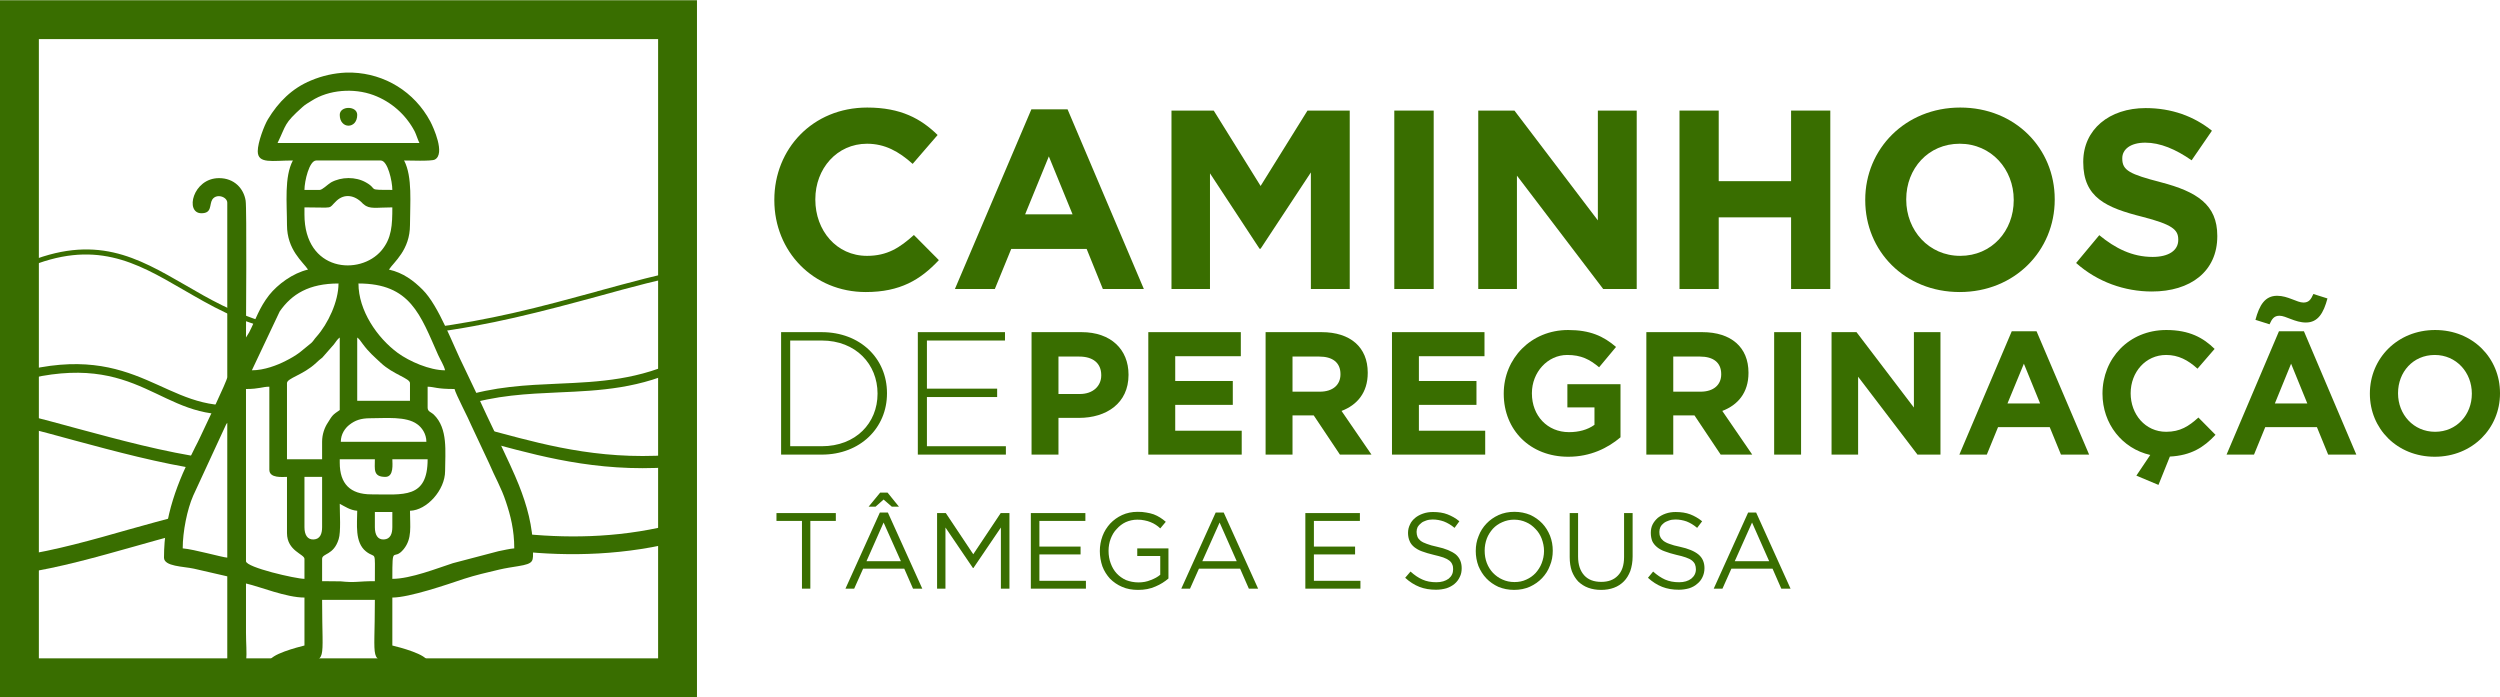 <?xml version="1.0" encoding="UTF-8"?> <svg xmlns="http://www.w3.org/2000/svg" xmlns:xlink="http://www.w3.org/1999/xlink" xmlns:xodm="http://www.corel.com/coreldraw/odm/2003" xml:space="preserve" width="509px" height="142px" version="1.1" style="shape-rendering:geometricPrecision; text-rendering:geometricPrecision; image-rendering:optimizeQuality; fill-rule:evenodd; clip-rule:evenodd" viewBox="0 0 140.25 39.1"> <defs> <style type="text/css"> .fil1 {fill:#396E00} .fil0 {fill:#396E00;fill-rule:nonzero} </style> </defs> <g id="Layer_x0020_1">  <g id="_2311068306688"> <path class="fil0" d="M52.67 14.58l-1.4 -1.41c-0.79,0.71 -1.49,1.17 -2.63,1.17 -1.72,0 -2.9,-1.43 -2.9,-3.15l0 -0.03c0,-1.71 1.21,-3.11 2.9,-3.11 1,0 1.78,0.43 2.56,1.13l1.4 -1.62c-0.93,-0.91 -2.06,-1.54 -3.95,-1.54 -3.07,0 -5.21,2.33 -5.21,5.17l0 0.03c0,2.87 2.18,5.15 5.13,5.15 1.93,0 3.07,-0.69 4.1,-1.79z"></path> <path id="1" class="fil0" d="M64.17 16.2l-4.28 -10.08 -2.03 0 -4.29 10.08 2.24 0 0.92 -2.25 4.23 0 0.91 2.25 2.3 0zm-4 -4.19l-2.66 0 1.33 -3.25 1.33 3.25z"></path> <polygon id="2" class="fil0" points="75.72,16.2 75.72,6.19 73.35,6.19 70.72,10.42 68.09,6.19 65.72,6.19 65.72,16.2 67.88,16.2 67.88,9.71 70.66,13.94 70.72,13.94 73.54,9.66 73.54,16.2 "></polygon> <polygon id="3" class="fil0" points="80.43,16.2 80.43,6.19 78.22,6.19 78.22,16.2 "></polygon> <polygon id="4" class="fil0" points="91.82,16.2 91.82,6.19 89.64,6.19 89.64,12.35 84.96,6.19 82.93,6.19 82.93,16.2 85.1,16.2 85.1,9.84 89.94,16.2 "></polygon> <polygon id="5" class="fil0" points="102.68,16.2 102.68,6.19 100.48,6.19 100.48,10.15 96.42,10.15 96.42,6.19 94.22,6.19 94.22,16.2 96.42,16.2 96.42,12.18 100.48,12.18 100.48,16.2 "></polygon> <path id="6" class="fil0" d="M115.27 11.19l0 -0.03c0,-2.84 -2.21,-5.14 -5.3,-5.14 -3.09,0 -5.33,2.33 -5.33,5.17l0 0.03c0,2.85 2.21,5.15 5.3,5.15 3.09,0 5.33,-2.33 5.33,-5.18zm-2.3 0.03c0,1.72 -1.23,3.12 -3,3.12 -1.77,0 -3.03,-1.43 -3.03,-3.15l0 -0.03c0,-1.71 1.23,-3.11 3,-3.11 1.77,0 3.03,1.43 3.03,3.14l0 0.03z"></path> <path id="7" class="fil0" d="M124.39 13.24l0 -0.03c0,-1.74 -1.14,-2.47 -3.17,-3 -1.73,-0.45 -2.16,-0.66 -2.16,-1.32l0 -0.03c0,-0.48 0.44,-0.87 1.29,-0.87 0.84,0 1.71,0.37 2.6,0.99l1.14 -1.66c-1.01,-0.81 -2.26,-1.27 -3.72,-1.27 -2.04,0 -3.5,1.2 -3.5,3.01l0 0.03c0,1.99 1.3,2.55 3.32,3.06 1.67,0.43 2.01,0.72 2.01,1.27l0 0.03c0,0.59 -0.54,0.95 -1.44,0.95 -1.14,0 -2.09,-0.48 -2.99,-1.22l-1.3 1.56c1.2,1.07 2.73,1.6 4.25,1.6 2.16,0 3.67,-1.12 3.67,-3.1z"></path> <path class="fil0" d="M49.76 22.06l0 -0.02c0,-1.94 -1.5,-3.42 -3.66,-3.42l-2.28 0 0 6.87 2.28 0c2.16,0 3.66,-1.5 3.66,-3.43zm-0.53 0.02c0,1.63 -1.21,2.94 -3.13,2.94l-1.77 0 0 -5.93 1.77 0c1.92,0 3.13,1.34 3.13,2.97l0 0.02z"></path> <polygon id="1" class="fil0" points="56.43,25.49 56.43,25.02 52,25.02 52,22.26 55.94,22.26 55.94,21.79 52,21.79 52,19.09 56.38,19.09 56.38,18.62 51.49,18.62 51.49,25.49 "></polygon> <path id="2" class="fil0" d="M63.31 21.02l0 -0.02c0,-1.41 -0.99,-2.38 -2.63,-2.38l-2.81 0 0 6.87 1.51 0 0 -2.06 1.15 0c1.54,0 2.78,-0.82 2.78,-2.41zm-1.53 0.03c0,0.58 -0.45,1.04 -1.2,1.04l-1.2 0 0 -2.1 1.17 0c0.75,0 1.23,0.36 1.23,1.04l0 0.02z"></path> <polygon id="3" class="fil0" points="69.66,25.49 69.66,24.15 65.93,24.15 65.93,22.7 69.16,22.7 69.16,21.36 65.93,21.36 65.93,19.97 69.61,19.97 69.61,18.62 64.42,18.62 64.42,25.49 "></polygon> <path id="4" class="fil0" d="M76.94 25.49l-1.68 -2.45c0.87,-0.33 1.47,-1.02 1.47,-2.13l0 -0.02c0,-1.42 -0.97,-2.27 -2.59,-2.27l-3.14 0 0 6.87 1.51 0 0 -2.2 1.19 0 1.47 2.2 1.77 0zm-1.74 -4.5c0,0.58 -0.42,0.97 -1.16,0.97l-1.53 0 0 -1.97 1.5 0c0.74,0 1.19,0.33 1.19,0.98l0 0.02z"></path> <polygon id="5" class="fil0" points="83.32,25.49 83.32,24.15 79.6,24.15 79.6,22.7 82.83,22.7 82.83,21.36 79.6,21.36 79.6,19.97 83.28,19.97 83.28,18.62 78.09,18.62 78.09,25.49 "></polygon> <path id="6" class="fil0" d="M90.91 24.52l0 -2.98 -2.98 0 0 1.3 1.52 0 0 0.98c-0.39,0.28 -0.88,0.41 -1.43,0.41 -1.21,0 -2.08,-0.92 -2.08,-2.17l0 -0.02c0,-1.17 0.88,-2.14 1.98,-2.14 0.79,0 1.26,0.25 1.79,0.69l0.95 -1.14c-0.71,-0.61 -1.46,-0.95 -2.69,-0.95 -2.08,0 -3.61,1.6 -3.61,3.56l0 0.02c0,2.03 1.48,3.53 3.62,3.53 1.25,0 2.22,-0.49 2.93,-1.09z"></path> <path id="7" class="fil0" d="M98.3 25.49l-1.68 -2.45c0.87,-0.33 1.47,-1.02 1.47,-2.13l0 -0.02c0,-1.42 -0.97,-2.27 -2.59,-2.27l-3.14 0 0 6.87 1.51 0 0 -2.2 1.19 0 1.47 2.2 1.77 0zm-1.74 -4.5c0,0.58 -0.42,0.97 -1.16,0.97l-1.53 0 0 -1.97 1.5 0c0.74,0 1.19,0.33 1.19,0.98l0 0.02z"></path> <polygon id="8" class="fil0" points="101.04,25.49 101.04,18.62 99.53,18.62 99.53,25.49 "></polygon> <polygon id="9" class="fil0" points="108.86,25.49 108.86,18.62 107.37,18.62 107.37,22.85 104.15,18.62 102.75,18.62 102.75,25.49 104.24,25.49 104.24,21.12 107.57,25.49 "></polygon> <path id="10" class="fil0" d="M117.2 25.49l-2.95 -6.92 -1.39 0 -2.94 6.92 1.54 0 0.63 -1.54 2.9 0 0.63 1.54 1.58 0zm-2.75 -2.87l-1.83 0 0.92 -2.23 0.91 2.23z"></path> <path id="11" class="fil0" d="M120.63 25.51l-0.78 1.16 1.24 0.52 0.64 -1.59c1.18,-0.06 1.9,-0.51 2.56,-1.22l-0.96 -0.97c-0.54,0.49 -1.02,0.8 -1.81,0.8 -1.17,0 -1.99,-0.98 -1.99,-2.16 0,-1.19 0.84,-2.15 1.99,-2.15 0.69,0 1.23,0.29 1.76,0.77l0.96 -1.11c-0.63,-0.62 -1.41,-1.06 -2.71,-1.06 -2.1,0 -3.58,1.6 -3.58,3.57 0,1.69 1.1,3.08 2.68,3.44z"></path> <path id="12" class="fil0" d="M132.19 25.49l-2.94 -6.92 -1.4 0 -2.94 6.92 1.54 0 0.63 -1.54 2.9 0 0.63 1.54 1.58 0zm-2.75 -2.87l-1.82 0 0.91 -2.23 0.91 2.23zm1.13 -5.89l-0.79 -0.25c-0.14,0.32 -0.26,0.48 -0.56,0.48 -0.36,0 -0.87,-0.38 -1.47,-0.38 -0.69,0 -1,0.53 -1.22,1.35l0.79 0.25c0.14,-0.31 0.26,-0.48 0.56,-0.48 0.36,0 0.87,0.38 1.48,0.38 0.68,0 0.99,-0.53 1.21,-1.35z"></path> <path id="13" class="fil0" d="M140.25 22.06l0 -0.02c0,-1.96 -1.52,-3.54 -3.64,-3.54 -2.12,0 -3.66,1.6 -3.66,3.56l0 0.02c0,1.95 1.52,3.53 3.64,3.53 2.12,0 3.66,-1.6 3.66,-3.55zm-1.58 0.02c0,1.17 -0.85,2.13 -2.06,2.13 -1.22,0 -2.08,-0.98 -2.08,-2.15l0 -0.02c0,-1.18 0.84,-2.14 2.06,-2.14 1.21,0 2.08,0.98 2.08,2.16l0 0.02z"></path> <polygon class="fil0" points="45.46,29.21 46.89,29.21 46.89,28.77 43.56,28.77 43.56,29.21 44.99,29.21 44.99,33.01 45.46,33.01 "></polygon> <path id="1" class="fil0" d="M49.81 28.74l-0.45 0 -1.93 4.27 0.49 0 0.5 -1.12 2.31 0 0.49 1.12 0.52 0 -1.93 -4.27zm0.73 2.73l-1.93 0 0.96 -2.17 0.97 2.17zm-0.97 -3.46l0.46 0.4 0.4 0 -0.64 -0.79 -0.41 0 -0.65 0.79 0.39 0 0.45 -0.4z"></path> <polygon id="2" class="fil0" points="56.15,29.58 56.15,33.01 56.63,33.01 56.63,28.77 56.14,28.77 54.6,31.08 53.06,28.77 52.57,28.77 52.57,33.01 53.04,33.01 53.04,29.58 54.58,31.85 54.61,31.85 "></polygon> <polygon id="3" class="fil0" points="60.89,28.77 57.83,28.77 57.83,33.01 60.92,33.01 60.92,32.57 58.31,32.57 58.31,31.09 60.62,31.09 60.62,30.65 58.31,30.65 58.31,29.21 60.89,29.21 "></polygon> <path id="4" class="fil0" d="M65.55 32.44l0 -1.69 -1.75 0 0 0.43 1.29 0 0 1.05c-0.14,0.12 -0.32,0.22 -0.54,0.3 -0.21,0.09 -0.44,0.13 -0.68,0.13 -0.26,0 -0.49,-0.05 -0.7,-0.13 -0.2,-0.09 -0.38,-0.22 -0.52,-0.37 -0.15,-0.16 -0.26,-0.35 -0.34,-0.57 -0.08,-0.21 -0.12,-0.45 -0.12,-0.7 0,-0.24 0.04,-0.47 0.12,-0.68 0.08,-0.21 0.19,-0.4 0.34,-0.55 0.14,-0.16 0.31,-0.29 0.5,-0.38 0.2,-0.09 0.42,-0.14 0.65,-0.14 0.15,0 0.29,0.01 0.41,0.04 0.12,0.02 0.24,0.06 0.34,0.1 0.1,0.04 0.2,0.09 0.29,0.15 0.09,0.06 0.17,0.12 0.25,0.2l0.31 -0.37c-0.1,-0.09 -0.21,-0.17 -0.32,-0.24 -0.11,-0.07 -0.23,-0.13 -0.36,-0.18 -0.13,-0.04 -0.26,-0.08 -0.41,-0.1 -0.15,-0.03 -0.31,-0.04 -0.49,-0.04 -0.32,0 -0.61,0.06 -0.87,0.18 -0.26,0.12 -0.48,0.28 -0.67,0.48 -0.18,0.2 -0.33,0.43 -0.43,0.7 -0.1,0.27 -0.15,0.55 -0.15,0.84 0,0.3 0.05,0.58 0.14,0.85 0.1,0.27 0.25,0.5 0.43,0.7 0.19,0.19 0.42,0.35 0.68,0.46 0.27,0.12 0.57,0.17 0.9,0.17 0.36,0 0.68,-0.06 0.97,-0.19 0.29,-0.12 0.53,-0.28 0.73,-0.45z"></path> <path id="5" class="fil0" d="M68.65 28.74l-0.45 0 -1.93 4.27 0.49 0 0.5 -1.12 2.31 0 0.49 1.12 0.52 0 -1.93 -4.27zm0.73 2.73l-1.93 0 0.97 -2.17 0.96 2.17z"></path> <polygon id="6" class="fil0" points="76.29,28.77 73.23,28.77 73.23,33.01 76.32,33.01 76.32,32.57 73.71,32.57 73.71,31.09 76.02,31.09 76.02,30.65 73.71,30.65 73.71,29.21 76.29,29.21 "></polygon> <path id="7" class="fil0" d="M79.47 29.83c0,-0.1 0.02,-0.19 0.06,-0.28 0.05,-0.08 0.11,-0.15 0.19,-0.21 0.07,-0.07 0.17,-0.11 0.28,-0.15 0.11,-0.04 0.24,-0.06 0.37,-0.06 0.22,0 0.43,0.04 0.63,0.11 0.2,0.08 0.4,0.19 0.6,0.36l0.27 -0.37c-0.21,-0.18 -0.44,-0.3 -0.67,-0.39 -0.23,-0.09 -0.5,-0.13 -0.81,-0.13 -0.21,0 -0.39,0.03 -0.56,0.09 -0.17,0.06 -0.32,0.14 -0.44,0.24 -0.13,0.11 -0.23,0.23 -0.29,0.37 -0.07,0.14 -0.11,0.3 -0.11,0.47 0,0.17 0.03,0.33 0.09,0.46 0.05,0.13 0.14,0.24 0.26,0.34 0.12,0.09 0.26,0.18 0.44,0.24 0.18,0.07 0.4,0.13 0.64,0.19 0.22,0.05 0.4,0.1 0.55,0.15 0.14,0.05 0.25,0.11 0.33,0.17 0.09,0.07 0.14,0.14 0.17,0.22 0.04,0.08 0.05,0.17 0.05,0.27 0,0.22 -0.08,0.39 -0.25,0.53 -0.18,0.13 -0.4,0.2 -0.69,0.2 -0.3,0 -0.56,-0.05 -0.78,-0.15 -0.23,-0.1 -0.45,-0.25 -0.67,-0.45l-0.3 0.35c0.25,0.23 0.52,0.4 0.8,0.51 0.28,0.11 0.59,0.16 0.93,0.16 0.21,0 0.4,-0.03 0.58,-0.08 0.18,-0.06 0.33,-0.14 0.46,-0.25 0.12,-0.1 0.22,-0.23 0.29,-0.38 0.08,-0.15 0.11,-0.31 0.11,-0.5 0,-0.32 -0.11,-0.58 -0.33,-0.77 -0.23,-0.18 -0.58,-0.33 -1.05,-0.43 -0.23,-0.05 -0.42,-0.1 -0.57,-0.16 -0.15,-0.05 -0.27,-0.11 -0.36,-0.18 -0.08,-0.07 -0.14,-0.14 -0.17,-0.22 -0.03,-0.08 -0.05,-0.17 -0.05,-0.27z"></path> <path id="8" class="fil0" d="M87.11 30.88c0,-0.29 -0.05,-0.57 -0.15,-0.83 -0.11,-0.27 -0.25,-0.5 -0.44,-0.7 -0.19,-0.2 -0.42,-0.36 -0.68,-0.48 -0.27,-0.11 -0.56,-0.17 -0.88,-0.17 -0.33,0 -0.62,0.06 -0.89,0.18 -0.26,0.12 -0.49,0.28 -0.68,0.48 -0.19,0.2 -0.34,0.43 -0.44,0.7 -0.11,0.26 -0.16,0.54 -0.16,0.84 0,0.29 0.05,0.57 0.15,0.84 0.11,0.26 0.25,0.49 0.44,0.69 0.19,0.2 0.42,0.36 0.68,0.48 0.27,0.11 0.56,0.17 0.88,0.17 0.33,0 0.62,-0.06 0.89,-0.18 0.26,-0.12 0.49,-0.28 0.68,-0.48 0.19,-0.2 0.34,-0.43 0.44,-0.7 0.11,-0.26 0.16,-0.54 0.16,-0.84zm-0.49 0.02c0,0.24 -0.05,0.47 -0.13,0.68 -0.08,0.21 -0.2,0.39 -0.34,0.55 -0.15,0.16 -0.32,0.28 -0.52,0.37 -0.21,0.1 -0.43,0.14 -0.67,0.14 -0.25,0 -0.47,-0.05 -0.67,-0.14 -0.21,-0.09 -0.38,-0.22 -0.53,-0.37 -0.15,-0.16 -0.27,-0.35 -0.35,-0.56 -0.08,-0.21 -0.12,-0.44 -0.12,-0.69 0,-0.24 0.04,-0.46 0.12,-0.68 0.08,-0.21 0.2,-0.39 0.34,-0.55 0.15,-0.16 0.32,-0.28 0.53,-0.37 0.2,-0.09 0.42,-0.14 0.66,-0.14 0.25,0 0.47,0.05 0.67,0.14 0.21,0.09 0.38,0.22 0.53,0.38 0.15,0.15 0.27,0.34 0.35,0.55 0.08,0.22 0.13,0.44 0.13,0.69z"></path> <path id="9" class="fil0" d="M91.59 28.77l-0.48 0 0 2.47c0,0.46 -0.12,0.81 -0.35,1.04 -0.23,0.24 -0.54,0.35 -0.93,0.35 -0.41,0 -0.73,-0.12 -0.95,-0.36 -0.23,-0.25 -0.35,-0.6 -0.35,-1.06l0 -2.44 -0.47 0 0 2.47c0,0.29 0.04,0.56 0.12,0.79 0.09,0.23 0.21,0.42 0.36,0.58 0.16,0.15 0.34,0.27 0.56,0.35 0.22,0.08 0.46,0.12 0.72,0.12 0.26,0 0.51,-0.04 0.72,-0.12 0.22,-0.08 0.4,-0.2 0.56,-0.36 0.15,-0.15 0.27,-0.35 0.36,-0.58 0.08,-0.24 0.13,-0.51 0.13,-0.82l0 -2.43z"></path> <path id="10" class="fil0" d="M93.09 29.83c0,-0.1 0.02,-0.19 0.06,-0.28 0.04,-0.08 0.1,-0.15 0.18,-0.21 0.08,-0.07 0.18,-0.11 0.29,-0.15 0.11,-0.04 0.23,-0.06 0.37,-0.06 0.22,0 0.43,0.04 0.63,0.11 0.2,0.08 0.39,0.19 0.59,0.36l0.28 -0.37c-0.22,-0.18 -0.44,-0.3 -0.67,-0.39 -0.24,-0.09 -0.51,-0.13 -0.82,-0.13 -0.2,0 -0.39,0.03 -0.56,0.09 -0.17,0.06 -0.31,0.14 -0.44,0.24 -0.12,0.11 -0.22,0.23 -0.29,0.37 -0.07,0.14 -0.1,0.3 -0.1,0.47 0,0.17 0.03,0.33 0.08,0.46 0.06,0.13 0.15,0.24 0.27,0.34 0.11,0.09 0.26,0.18 0.44,0.24 0.18,0.07 0.39,0.13 0.63,0.19 0.23,0.05 0.41,0.1 0.55,0.15 0.15,0.05 0.26,0.11 0.34,0.17 0.08,0.07 0.14,0.14 0.17,0.22 0.03,0.08 0.05,0.17 0.05,0.27 0,0.22 -0.09,0.39 -0.26,0.53 -0.17,0.13 -0.4,0.2 -0.68,0.2 -0.3,0 -0.56,-0.05 -0.79,-0.15 -0.22,-0.1 -0.45,-0.25 -0.67,-0.45l-0.29 0.35c0.25,0.23 0.52,0.4 0.8,0.51 0.28,0.11 0.59,0.16 0.93,0.16 0.21,0 0.4,-0.03 0.58,-0.08 0.18,-0.06 0.33,-0.14 0.45,-0.25 0.13,-0.1 0.23,-0.23 0.3,-0.38 0.07,-0.15 0.11,-0.31 0.11,-0.5 0,-0.32 -0.11,-0.58 -0.34,-0.77 -0.22,-0.18 -0.57,-0.33 -1.04,-0.43 -0.24,-0.05 -0.43,-0.1 -0.58,-0.16 -0.15,-0.05 -0.26,-0.11 -0.35,-0.18 -0.08,-0.07 -0.14,-0.14 -0.17,-0.22 -0.04,-0.08 -0.05,-0.17 -0.05,-0.27z"></path> <path id="11" class="fil0" d="M98.52 28.74l-0.45 0 -1.93 4.27 0.49 0 0.5 -1.12 2.31 0 0.49 1.12 0.52 0 -1.93 -4.27zm0.73 2.73l-1.93 0 0.97 -2.17 0.96 2.17z"></path> </g> <g id="_2311068307936"> <path class="fil1" d="M39.1 0l-39.1 0 0 39.1 39.1 0 0 -39.1zm-36.92 2.18l34.74 0 0 34.74 -34.74 0 0 -34.74z"></path> <g> <path class="fil1" d="M18.07 31.34c0,-0.32 0.65,-0.19 0.93,-1.11 0.13,-0.4 0.06,-1.43 0.06,-1.98 0.29,0.15 0.58,0.36 0.98,0.39 0,0.73 -0.15,1.77 0.49,2.28 0.58,0.46 0.5,-0.2 0.5,1.67 -0.98,0 -1.07,0.1 -1.92,0.01l-1.04 -0.01 0 -1.25zm1.32 -27.28l0.38 0c1.81,0.07 3.47,1.06 4.37,2.74 0.17,0.32 0.86,1.83 0.25,2.14 -0.19,0.1 -1.44,0.05 -1.72,0.05 0.48,0.92 0.33,2.4 0.33,3.62 0,1.4 -0.9,2.07 -1.18,2.5 0.8,0.18 1.38,0.62 1.89,1.13 0.92,0.92 1.68,3.07 2.33,4.36l0.7 1.47c0.57,1.28 1.88,3.89 2.37,5.13 0.44,1.11 0.79,2.32 0.79,3.61 0,0.65 0.1,0.79 -0.84,0.94 -0.31,0.05 -0.71,0.11 -1.05,0.19 -0.68,0.16 -1.33,0.31 -1.98,0.52 -0.92,0.31 -3.07,1.05 -4.02,1.05l0 2.69c0.37,0.09 1.98,0.5 1.98,0.92 0,0.26 -0.09,0.59 -0.4,0.59 -0.41,0 -1.04,-0.27 -1.44,-0.4 -1.44,-0.48 -1.12,0.03 -1.12,-3.67l-2.96 0c0,3.7 0.31,3.19 -1.13,3.67 -0.77,0.26 -1.83,0.84 -1.83,-0.19 0,-0.42 1.61,-0.83 1.97,-0.92l0 -2.69c-1.02,0 -2.46,-0.6 -3.28,-0.79 0,0.92 0,1.84 0,2.76 0,1.15 0.21,2.23 -0.53,2.23 -0.4,0 -0.52,-0.33 -0.52,-0.72l0 -4.67 -1.87 -0.43c-0.59,-0.13 -1.68,-0.12 -1.68,-0.62 0,-2.34 0.75,-4.22 1.75,-6.2 0.1,-0.2 0.17,-0.32 0.26,-0.52 0.26,-0.56 1.54,-3.21 1.54,-3.4l0 -9.79c0,-0.33 -0.6,-0.54 -0.84,-0.18 -0.18,0.29 0,0.77 -0.61,0.77 -0.94,0 -0.49,-1.97 0.99,-1.97 0.85,0 1.38,0.58 1.49,1.26 0.07,0.4 0.02,6.94 0.02,7.68l0.18 -0.29c0.38,-0.75 0.56,-1.37 1.12,-2.09 0.48,-0.6 1.32,-1.23 2.18,-1.43 -0.28,-0.43 -1.18,-1.1 -1.18,-2.5 0,-1.22 -0.16,-2.7 0.33,-3.62 -1.15,0 -1.97,0.21 -1.97,-0.52 0,-0.5 0.37,-1.46 0.57,-1.79 0.58,-0.96 1.35,-1.74 2.42,-2.18 0.64,-0.27 1.3,-0.41 1.94,-0.44zm-5.59 27.41l0 -9.66c0.75,0 0.92,-0.13 1.31,-0.13l0 4.66c0,0.49 0.75,0.4 0.99,0.4l0 3.15c0,1.01 0.98,1.18 0.98,1.45l0 1.12c-0.47,0 -3.28,-0.64 -3.28,-0.99zm-1.05 -7.76l0 7.56c-0.3,-0.02 -1.87,-0.47 -2.5,-0.52 0,-0.94 0.25,-2.19 0.59,-2.96l1.83 -3.96c0.04,-0.08 0.03,-0.06 0.08,-0.12zm8.28 5.85l0 -0.85 0.98 0 0 0.85c0,0.37 -0.11,0.67 -0.47,0.69 -0.36,0.02 -0.51,-0.27 -0.51,-0.69zm-3.95 0l0 -2.82 0.99 0 0 2.82c0,0.37 -0.11,0.67 -0.47,0.69 -0.36,0.02 -0.52,-0.27 -0.52,-0.69zm1.98 -3.61l0 -0.2 1.97 0c0,0.56 -0.11,0.99 0.59,0.99 0.49,0 0.39,-0.75 0.39,-0.99l1.98 0c0,2.23 -1.36,1.97 -3.16,1.97 -1.18,0 -1.77,-0.59 -1.77,-1.77zm1.71 -2.5c0.89,0 2.01,-0.12 2.63,0.33 0.26,0.18 0.52,0.54 0.52,0.99l-4.8 0c0,-0.43 0.24,-0.77 0.49,-0.96 0.31,-0.24 0.63,-0.36 1.16,-0.36zm3.22 -0.59l0 -1.18c0.41,0.01 0.47,0.13 1.51,0.13 0.07,0.3 0.78,1.64 0.95,2.06l0.99 2.11c0.31,0.74 0.69,1.38 0.94,2.15 0.26,0.77 0.47,1.59 0.47,2.62 -0.26,0.02 -0.58,0.1 -0.89,0.16l-2.55 0.67c-0.87,0.28 -2.37,0.88 -3.4,0.88 0,-2.03 0.04,-0.93 0.64,-1.67 0.48,-0.6 0.35,-1.26 0.35,-2.15 0.94,-0.02 1.97,-1.16 1.97,-2.23 0,-1.06 0.18,-2.38 -0.64,-3.17 -0.15,-0.14 -0.34,-0.16 -0.34,-0.38zm-5.92 1.91l0 0.98 -1.97 0 0 -4.27c0,-0.28 0.9,-0.45 1.63,-1.13 0.16,-0.15 0.18,-0.17 0.35,-0.3l0.65 -0.74c0.1,-0.13 0.2,-0.3 0.33,-0.39l0 4.07c-0.4,0.27 -0.41,0.29 -0.67,0.71 -0.18,0.27 -0.32,0.65 -0.32,1.07zm1.97 -5.85c0.13,0.09 0.19,0.21 0.3,0.35 0.37,0.5 0.63,0.7 1.03,1.08 0.7,0.65 1.63,0.86 1.63,1.13l0 0.99 -2.96 0 0 -3.55zm0.07 -3.03c2.92,0 3.47,1.76 4.47,4.01 0.12,0.27 0.32,0.57 0.39,0.86 -0.87,0 -2,-0.5 -2.65,-0.97 -1.17,-0.86 -2.21,-2.39 -2.21,-3.9zm-5.98 4.87l1.56 -3.3c0.68,-0.98 1.65,-1.57 3.3,-1.57 0,1.01 -0.59,2.26 -1.23,2.98 -0.14,0.15 -0.16,0.23 -0.3,0.36l-0.65 0.53c-0.24,0.18 -0.5,0.33 -0.78,0.47 -0.46,0.24 -1.21,0.53 -1.9,0.53zm2.95 -8.74l0 -0.4c1.75,0 1.28,0.12 1.8,-0.37 0.44,-0.41 1.01,-0.33 1.46,0.14 0.21,0.21 -0.16,-0.14 0.07,0.06 0.32,0.29 0.71,0.17 1.6,0.17 0,0.99 -0.03,1.73 -0.61,2.42 -1.21,1.43 -4.32,1.19 -4.32,-2.02zm0.86 -1.38l-0.86 0c0,-0.49 0.27,-1.65 0.66,-1.65l3.62 0c0.39,0 0.65,1.16 0.65,1.65 -1.51,0 -0.75,-0.01 -1.48,-0.42 -0.58,-0.33 -1.38,-0.32 -1.96,0 -0.17,0.1 -0.49,0.42 -0.63,0.42zm5.59 -2.63l-7.96 0c0.51,-1.05 0.34,-1.07 1.4,-2.02 0.16,-0.15 0.34,-0.24 0.51,-0.35 0.96,-0.62 2.36,-0.73 3.47,-0.32 1,0.37 1.82,1.1 2.31,2.03 0.1,0.2 0.17,0.46 0.27,0.66z"></path> <path class="fil1" d="M19.06 6.43c0,0.81 0.98,0.81 0.98,0 0,-0.52 -0.98,-0.52 -0.98,0z"></path> </g> <path class="fil0" d="M1.13 31.16c1.98,-0.3 4.04,-0.88 6.14,-1.48 0.94,-0.26 1.9,-0.53 2.85,-0.78l-0.16 1.07c-0.8,0.22 -1.61,0.44 -2.41,0.67 -2.13,0.6 -4.22,1.19 -6.26,1.5l-0.16 -0.98zm28.39 -1.21c2.61,0.25 5.58,0.19 8.6,-0.64l0.28 0.96c-3.28,0.89 -6.5,0.94 -9.29,0.64l0 -0.65 0.46 -0.07 -0.05 -0.24z"></path> <path class="fil0" d="M1.49 23.28c0.88,0.21 1.86,0.48 2.89,0.76 2.27,0.61 4.83,1.31 7.31,1.66l-0.28 0.65c-2.46,-0.37 -4.98,-1.05 -7.21,-1.65 -1.03,-0.28 -2,-0.55 -2.86,-0.75l0.15 -0.67zm25.43 0.7c0.37,0.1 0.76,0.2 1.16,0.3 2.76,0.74 6.05,1.61 10.23,1.17l0.07 0.68c-4.31,0.45 -7.66,-0.44 -10.47,-1.19 -0.22,-0.06 -0.44,-0.11 -0.66,-0.17l-0.33 -0.79z"></path> <path class="fil0" d="M38.27 20.1c-2.38,1.2 -4.65,1.31 -6.94,1.41 -1.81,0.08 -3.62,0.16 -5.5,0.77l0.14 0.47c1.83,-0.59 3.61,-0.67 5.37,-0.75 2.32,-0.1 4.62,-0.21 7.04,-1.43l-0.11 -0.47zm-24.73 2.58c-4.27,0.52 -5.75,-3.59 -12.47,-1.82l0.06 0.49c6.77,-1.78 7.83,2.3 12.25,1.85l0.16 -0.52z"></path> <path class="fil0" d="M1.32 14.79c2.01,-0.87 3.61,-0.96 5.04,-0.64 1.42,0.32 2.68,1.05 4.02,1.82l0 0c1.32,0.77 2.73,1.58 4.45,2.08l0 0.29c-0.77,-0.21 -1.48,-0.49 -2.15,-0.8 -0.87,-0.41 -1.67,-0.88 -2.45,-1.33 -1.31,-0.76 -2.54,-1.47 -3.93,-1.78 -1.38,-0.31 -2.93,-0.23 -4.87,0.61l-0.06 0.03 -0.11 -0.26 0.06 -0.02zm22.88 3.58c1.58,-0.2 3.1,-0.49 4.57,-0.82 1.63,-0.37 3.2,-0.8 4.71,-1.21l0.02 -0.01c1.83,-0.5 3.59,-0.98 5.28,-1.31l0.07 -0.01 0.04 0.27 -0.06 0.02c-0.85,0.16 -1.71,0.37 -2.59,0.59 -0.88,0.22 -1.78,0.47 -2.69,0.72 -1.51,0.41 -3.07,0.83 -4.69,1.2 -1.5,0.34 -3.05,0.64 -4.66,0.84l0 -0.28z"></path> </g> </g> </svg> 